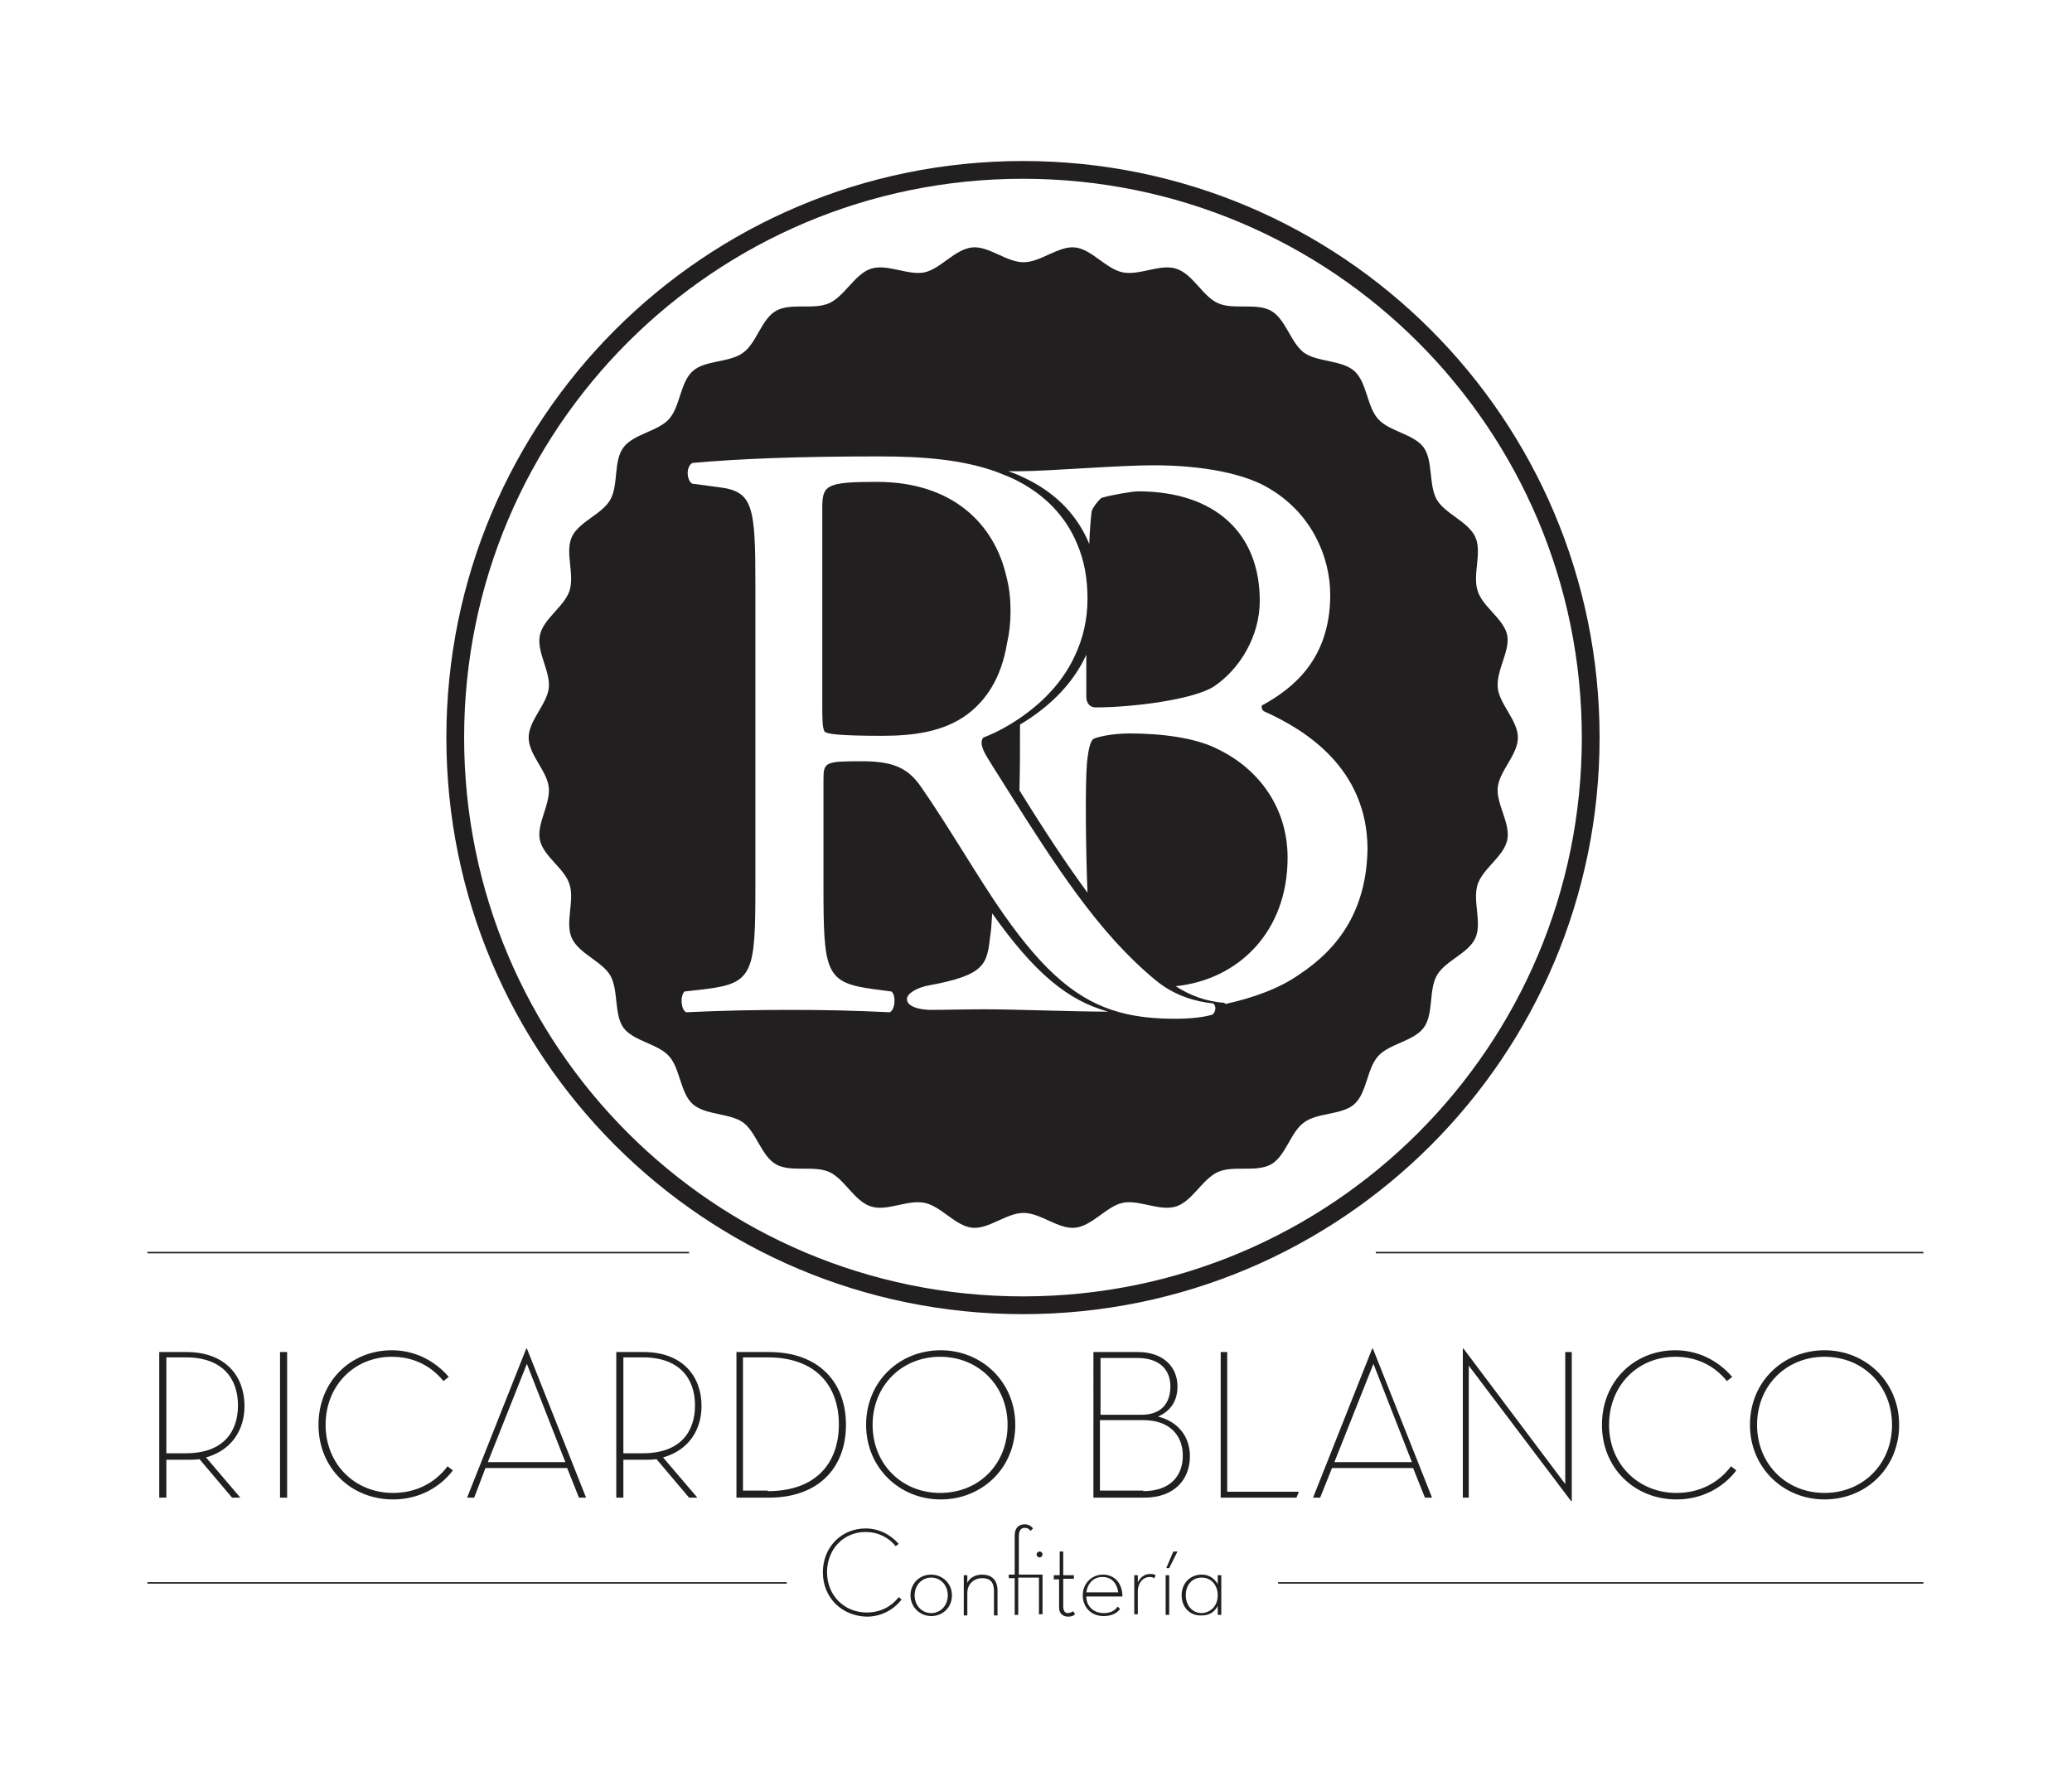 <?xml version="1.0" encoding="UTF-8"?>
<!-- Generator: Adobe Illustrator 24.2.3, SVG Export Plug-In . SVG Version: 6.00 Build 0)  -->
<svg xmlns="http://www.w3.org/2000/svg" xmlns:xlink="http://www.w3.org/1999/xlink" version="1.1" id="Capa_1" x="0px" y="0px" width="350px" height="300px" viewBox="0 0 350 300" style="enable-background:new 0 0 350 300;" xml:space="preserve">
<style type="text/css">
	.st0{fill:#221F20;}
	.st1{fill:none;stroke:#221F20;stroke-width:0.25;stroke-miterlimit:10;}
	.st2{fill:none;stroke:#221F20;stroke-width:3;stroke-miterlimit:10;}
</style>
<g>
	<g>
		<path class="st0" d="M139,265.6c0-4.3,3.2-7.4,7.2-7.4c2.2,0,4.2,1,5.6,2.6l-0.5,0.4c-1.2-1.5-3-2.4-5.1-2.4    c-3.7,0-6.5,2.9-6.5,6.8c0,3.9,2.9,6.8,6.7,6.8c2.3,0,4.2-1,5.4-2.6l0.5,0.4c-1.4,1.8-3.5,2.9-5.9,2.9    C142.2,273,139,269.9,139,265.6z"></path>
		<path class="st0" d="M153.8,269.5c0-2,1.5-3.5,3.5-3.5c1.9,0,3.5,1.5,3.5,3.5s-1.5,3.5-3.5,3.5C155.4,273,153.8,271.5,153.8,269.5    z M160.1,269.5c0-1.7-1.2-3-2.8-3c-1.6,0-2.8,1.3-2.8,3c0,1.7,1.2,3,2.8,3C158.9,272.5,160.1,271.2,160.1,269.5z"></path>
		<path class="st0" d="M162.8,266.1h0.6v1.3c0.4-0.9,1.4-1.4,2.5-1.4c1.5,0,2.6,0.8,2.6,2.7v4.2h-0.6v-4.1c0-1.6-0.7-2.2-2-2.2    c-1.4,0-2.5,1-2.5,2.5v3.8h-0.6V266.1z"></path>
		<path class="st0" d="M172,272.8h-0.6v-6.2h-1v-0.6h1v-6.6c0-1.3,0.7-1.9,1.7-1.9c0.6,0,1.1,0.3,1.4,0.7l-0.4,0.4    c-0.3-0.3-0.5-0.5-1-0.5c-0.6,0-1,0.4-1,1.4v6.5h4v6.7h-0.6v-6.2H172V272.8z M175.1,262.6c0-0.3,0.3-0.5,0.5-0.5    c0.3,0,0.5,0.2,0.5,0.5c0,0.3-0.3,0.5-0.5,0.5C175.4,263.1,175.1,262.9,175.1,262.6z"></path>
		<path class="st0" d="M178,266.7v-0.6h1v-4h0.6v4h1.8v0.6h-1.8v4.7c0,0.6,0.2,1.1,0.8,1.1c0.3,0,0.7-0.2,0.9-0.3l0.3,0.5    c-0.3,0.3-0.7,0.4-1.2,0.4c-0.9,0-1.5-0.6-1.5-1.5v-4.8H178z"></path>
		<path class="st0" d="M186.4,272.5c1.2,0,1.9-0.4,2.4-1.1l0.4,0.4c-0.6,0.8-1.5,1.2-2.8,1.2c-2.1,0-3.5-1.5-3.5-3.5    s1.5-3.5,3.4-3.5c2,0,3.3,1.5,3.3,3.7h-6.1C183.5,271.4,184.8,272.5,186.4,272.5z M188.9,269c-0.2-1.4-1-2.6-2.7-2.6    c-1.5,0-2.5,1.1-2.7,2.6H188.9z"></path>
		<path class="st0" d="M191.6,266.1h0.6v1.2c0.4-0.8,1.1-1.4,2-1.4c0.5,0,0.7,0,1,0.2l-0.2,0.5c-0.2-0.1-0.4-0.2-0.8-0.2    c-1.1,0-2,1-2,2.4v3.9h-0.6V266.1z"></path>
		<path class="st0" d="M198.2,262.1h0.7l-1.4,2.8h-0.5L198.2,262.1z M196.9,266.1h0.6v6.7h-0.6V266.1z"></path>
		<path class="st0" d="M199.6,269.5c0-2,1.4-3.5,3.4-3.5c1.2,0,2.1,0.6,2.7,1.6v-1.5h0.6v6.7h-0.6v-1.5c-0.6,1.1-1.5,1.6-2.7,1.6    C201,273,199.6,271.5,199.6,269.5z M205.7,269.5c0-1.7-1.1-3-2.7-3c-1.6,0-2.7,1.2-2.7,3c0,1.7,1.1,3,2.7,3    C204.6,272.4,205.7,271.2,205.7,269.5z"></path>
	</g>
	<g>
		<g>
			<path class="st0" d="M40.6,253h-1.4l-5.5-6.5c-0.7,0.1-1.4,0.1-2.1,0.1h-3.5v6.4h-1.2v-24.6h4.6c6.6,0,9.8,4.1,9.8,9.1     c0,4.1-2.2,7.5-6.5,8.7L40.6,253z M31.4,245.5c6.3,0,8.8-3.6,8.8-8.1c0-4.5-2.6-8.1-8.8-8.1h-3.3v16.2H31.4z"></path>
			<path class="st0" d="M47.3,228.4h1.2V253h-1.2V228.4z"></path>
			<path class="st0" d="M53.8,240.7c0-7.3,5.4-12.6,12.4-12.6c3.8,0,7.2,1.7,9.6,4.5l-0.9,0.7c-2.1-2.6-5.1-4.1-8.7-4.1     c-6.4,0-11.2,4.9-11.2,11.5c0,6.6,4.9,11.5,11.4,11.5c3.9,0,7.1-1.7,9.2-4.5l0.9,0.7c-2.3,3-5.9,4.9-10.1,4.9     C59.3,253.3,53.8,248,53.8,240.7z"></path>
			<path class="st0" d="M80.1,253h-1.2l10-25.2h0.1l10,25.2h-1.2l-2-5H82L80.1,253z M89,230.4L82.4,247h13.1L89,230.4z"></path>
			<path class="st0" d="M117.8,253h-1.4l-5.5-6.5c-0.7,0.1-1.4,0.1-2.1,0.1h-3.5v6.4h-1.2v-24.6h4.6c6.6,0,9.8,4.1,9.8,9.1     c0,4.1-2.2,7.5-6.5,8.7L117.8,253z M108.6,245.5c6.3,0,8.8-3.6,8.8-8.1c0-4.5-2.6-8.1-8.8-8.1h-3.3v16.2H108.6z"></path>
			<path class="st0" d="M124.4,228.4h5.5c8.3,0,13,5,13,12.3c0,7.3-4.7,12.3-13,12.3h-5.5V228.4z M129.7,251.9c8,0,12-4.6,12-11.3     c0-6.6-4-11.3-12-11.3h-4.2v22.5H129.7z"></path>
			<path class="st0" d="M146.3,240.7c0-7.3,5.6-12.6,12.6-12.6c6.9,0,12.6,5.3,12.6,12.6c0,7.3-5.6,12.6-12.6,12.6     C151.9,253.3,146.3,247.9,146.3,240.7z M170.2,240.7c0-6.6-4.9-11.5-11.4-11.5c-6.5,0-11.4,4.9-11.4,11.5     c0,6.6,4.9,11.5,11.4,11.5C165.4,252.2,170.2,247.3,170.2,240.7z"></path>
			<path class="st0" d="M184.7,228.4h7.5c4.4,0,6.7,2.6,6.7,5.8c0,2.5-1.2,4.2-3.3,5.1c3.3,0.8,5.4,3.3,5.4,6.7c0,3.9-2.6,7-7.7,7     h-8.6V228.4z M192.8,239c3.5,0,4.9-2.1,4.9-4.8c0-2.7-1.7-4.8-5.6-4.8h-6.2v9.6H192.8z M193.1,251.9c4.6,0,6.7-2.6,6.7-6     c0-3.4-2.2-6-6.7-6h-7.3v11.9H193.1z"></path>
			<path class="st0" d="M206.1,228.4h1.2v23.6h12.1l-0.4,1h-12.8V228.4z M223,253h-1.2l10-25.2h0.1l10,25.2h-1.2l-2-5H225L223,253z      M232,230.4l-6.6,16.6h13.1L232,230.4z"></path>
			<path class="st0" d="M248.1,230.7V253h-1v-25.2h0.1l17.2,22.9v-22.3h1.1v25.2h-0.1L248.1,230.7z"></path>
			<path class="st0" d="M270.6,240.7c0-7.3,5.4-12.6,12.4-12.6c3.8,0,7.2,1.7,9.6,4.5l-0.9,0.7c-2.1-2.6-5.1-4.1-8.7-4.1     c-6.4,0-11.2,4.9-11.2,11.5c0,6.6,4.9,11.5,11.4,11.5c3.9,0,7.1-1.7,9.2-4.5l0.9,0.7c-2.3,3-5.9,4.9-10.1,4.9     C276.1,253.3,270.6,248,270.6,240.7z"></path>
			<path class="st0" d="M295.6,240.7c0-7.3,5.6-12.6,12.6-12.6c6.9,0,12.6,5.3,12.6,12.6c0,7.3-5.6,12.6-12.6,12.6     C301.2,253.3,295.6,247.9,295.6,240.7z M319.6,240.7c0-6.6-4.9-11.5-11.4-11.5c-6.5,0-11.4,4.9-11.4,11.5     c0,6.6,4.9,11.5,11.4,11.5C314.7,252.2,319.6,247.3,319.6,240.7z"></path>
		</g>
	</g>
	<line class="st1" x1="24.9" y1="211.6" x2="116.4" y2="211.6"></line>
	<line class="st1" x1="232.4" y1="211.6" x2="324.9" y2="211.6"></line>
	<line class="st1" x1="24.9" y1="267.4" x2="132.9" y2="267.4"></line>
	<line class="st1" x1="215.9" y1="267.4" x2="324.9" y2="267.4"></line>
	<path class="st2" d="M268.7,124.6c0,53-42.9,95.9-95.9,95.9s-95.9-42.9-95.9-95.9c0-53,42.9-95.9,95.9-95.9S268.7,71.6,268.7,124.6   z"></path>
	<path class="st0" d="M256.4,124.6c0-2.9-3.1-5.6-3.4-8.4c-0.3-2.9,2.1-6.2,1.6-8.9c-0.6-2.8-4.2-4.8-5-7.5   c-0.9-2.7,0.8-6.5-0.4-9.1c-1.2-2.6-5.1-3.9-6.5-6.3c-1.4-2.5-0.6-6.5-2.2-8.8c-1.7-2.3-5.8-2.7-7.7-4.8c-1.9-2.1-1.9-6.2-4-8.1   c-2.1-1.9-6.2-1.5-8.5-3.1c-2.3-1.7-3.1-5.7-5.6-7.1c-2.5-1.4-6.4-0.1-9-1.3c-2.6-1.2-4.2-4.9-7-5.8c-2.7-0.9-6.2,1.2-9.1,0.6   c-2.8-0.6-5.2-3.9-8-4.2c-2.8-0.3-5.8,2.5-8.7,2.5c-2.9,0-5.9-2.8-8.7-2.5c-2.9,0.3-5.3,3.6-8,4.2c-2.8,0.6-6.3-1.5-9.1-0.6   c-2.7,0.9-4.4,4.6-7,5.8c-2.6,1.2-6.5-0.1-9,1.3c-2.5,1.4-3.3,5.5-5.6,7.1c-2.3,1.7-6.4,1.2-8.5,3.1c-2.1,1.9-2.1,6-4,8.1   c-1.9,2.1-6,2.5-7.7,4.8c-1.7,2.3-0.8,6.3-2.2,8.8c-1.4,2.5-5.3,3.7-6.5,6.3c-1.2,2.6,0.5,6.3-0.4,9.1c-0.9,2.7-4.4,4.7-5,7.5   c-0.6,2.8,1.8,6.1,1.5,8.9c-0.3,2.8-3.4,5.5-3.4,8.4s3.1,5.6,3.4,8.4c0.3,2.9-2.1,6.2-1.5,8.9c0.6,2.8,4.2,4.8,5,7.5   c0.9,2.7-0.8,6.5,0.4,9.1c1.2,2.6,5.1,3.9,6.5,6.3c1.4,2.5,0.6,6.5,2.2,8.8c1.7,2.3,5.8,2.7,7.7,4.8c1.9,2.1,1.9,6.2,4,8.1   c2.1,1.9,6.2,1.5,8.5,3.1c2.3,1.7,3.1,5.7,5.6,7.1c2.5,1.4,6.4,0.1,9,1.3c2.6,1.2,4.2,4.9,7,5.8c2.7,0.9,6.2-1.2,9.1-0.6   c2.8,0.6,5.2,3.9,8,4.2c2.8,0.3,5.8-2.5,8.7-2.5c2.9,0,5.9,2.8,8.7,2.5c2.9-0.3,5.3-3.6,8-4.2c2.8-0.6,6.3,1.5,9.1,0.6   c2.7-0.9,4.4-4.6,7-5.8c2.6-1.2,6.5,0.1,9-1.3c2.5-1.4,3.3-5.5,5.6-7.1c2.3-1.7,6.4-1.2,8.5-3.1c2.1-1.9,2.1-6,4-8.1   c1.9-2.1,6-2.5,7.7-4.8c1.7-2.3,0.8-6.3,2.2-8.8c1.4-2.5,5.3-3.7,6.5-6.3c1.2-2.6-0.5-6.3,0.4-9.1c0.9-2.7,4.4-4.7,5-7.5   c0.6-2.8-1.9-6.1-1.6-8.9C253.3,130.2,256.4,127.5,256.4,124.6z M166.3,170.5c-3.2,0-6.6,0.1-9,0.1c-2.1,0-4.1-0.6-4.1-1.8   c0-1.1,2-2,3.5-2.3c10-1.8,10-3.7,10.6-8.6c0.1-0.6,0.2-1.8,0.3-3.6c7.1,10,12.7,14.7,19.6,16.6   C181.5,170.9,171.5,170.5,166.3,170.5z M204.8,171.4c-1.3,0.4-3.5,0.7-6.2,0.7c-3.5,0-6.6-0.3-9.5-1.1c-6.9-1.9-12.6-6.6-19.6-16.6   c0,0,0,0,0,0c-3.7-5.2-9.4-15-13.8-21.3c-2.1-3.1-4.4-4.5-10-4.5c-6.3,0-6.6,0.1-6.6,3.1v17.8c0,14.8,0.3,16.5,8.5,17.6l3,0.4   c0.8,0.7,0.6,3.1-0.3,3.5c-6.3-0.3-11.1-0.4-16.8-0.4c-5.9,0-11,0.1-17.6,0.4c-0.8-0.4-1.1-2.5-0.3-3.5l3.5-0.4   c8.2-1,8.5-2.8,8.5-17.6V98.8c0-13.4-0.4-15.8-6.2-16.5l-4.5-0.6c-1-0.7-1-3,0.1-3.5c7.9-0.7,17.6-1.1,31.5-1.1   c7.2,0,14,0.5,19.8,2.6c1.3,0.5,2.6,1,3.7,1.6c4.4,2.3,8,5.8,10,10.7c1.1,2.6,1.7,5.6,1.7,9.1c0,3.7-0.8,6.8-2.1,9.6   c-2.5,5.5-7,9.3-11.2,11.8c-1.5,0.9-3,1.6-4.3,2.1c-0.7,0.8,0,2.3,0.7,3.4c1.2,2,2.4,3.8,3.5,5.6c4.2,6.7,7.9,12.4,11.5,17.3   c4.4,6,8.6,10.7,13.3,14.6c0.5,0.4,1,0.8,1.6,1.2c2.3,1.5,5.1,2.5,8.2,2.8c0.1,0,0.1,0.1,0.2,0.2   C205.4,170,205.4,170.9,204.8,171.4z M219.5,164.6c-3.4,2.4-7.9,4-12.5,5c-0.1-0.1-0.1-0.1-0.2-0.2c-3.1-0.2-5.9-1.3-8.2-2.8   c10.6-1.1,18.9-9.2,18.9-21.7c0-8.5-4.9-15-11.7-18.3c-3.8-2-9.7-2.7-15-2.7c-3.2,0-5.9,0.7-6.2,1c-0.3,0.4-0.7,1-1,4.1   c-0.3,3.7-0.2,14.4,0.1,21.8c-3.6-4.9-7.3-10.5-11.5-17.3c0.1-3.4,0.1-7.1,0.1-11.1c4.2-2.5,8.7-6.3,11.2-11.8c0,2.2,0,4.5,0,7.1   c0,0.7,0.3,1.8,1.6,1.8c6.2,0,16.4-1.3,19.9-3.5c4.5-3,7.8-8.6,7.8-14.5c0-11.4-7.5-18.5-20.6-18.5c-0.8,0-4.5,0.6-6.1,1.1   c-0.3,0.1-1.6,1.7-1.7,2.3c-0.1,0.9-0.3,2.5-0.4,5.5c-2-4.9-5.6-8.4-10-10.7c-1.2-0.6-2.4-1.2-3.7-1.6h2.1c4.5,0,16.6-1,22.4-1   c8.3,0,15.7,1.4,19.9,4.1c6.9,4.2,10,11.4,10,17.8c0,11-6.5,15.9-11.4,18.6c-0.4,0.1-0.1,1,0.3,1.1c6.9,3.1,17.4,9.6,17.4,23.3   C230.8,153.6,226.3,160.1,219.5,164.6z"></path>
	<path class="st0" d="M170.7,103.2c0-2-0.2-3.9-0.7-5.8c-2-8.8-9-16-21.9-16c-8.7,0-9.2,0.6-9.2,4.5v33c0,2.5,0,4.1,0.4,4.7   c0.4,0.4,2.5,0.7,9.7,0.7c5.1,0,10.4-0.6,14.5-3.7c3-2.3,5.6-5.9,6.6-11.9C170.5,107,170.7,105.2,170.7,103.2z"></path>
</g>
</svg>
